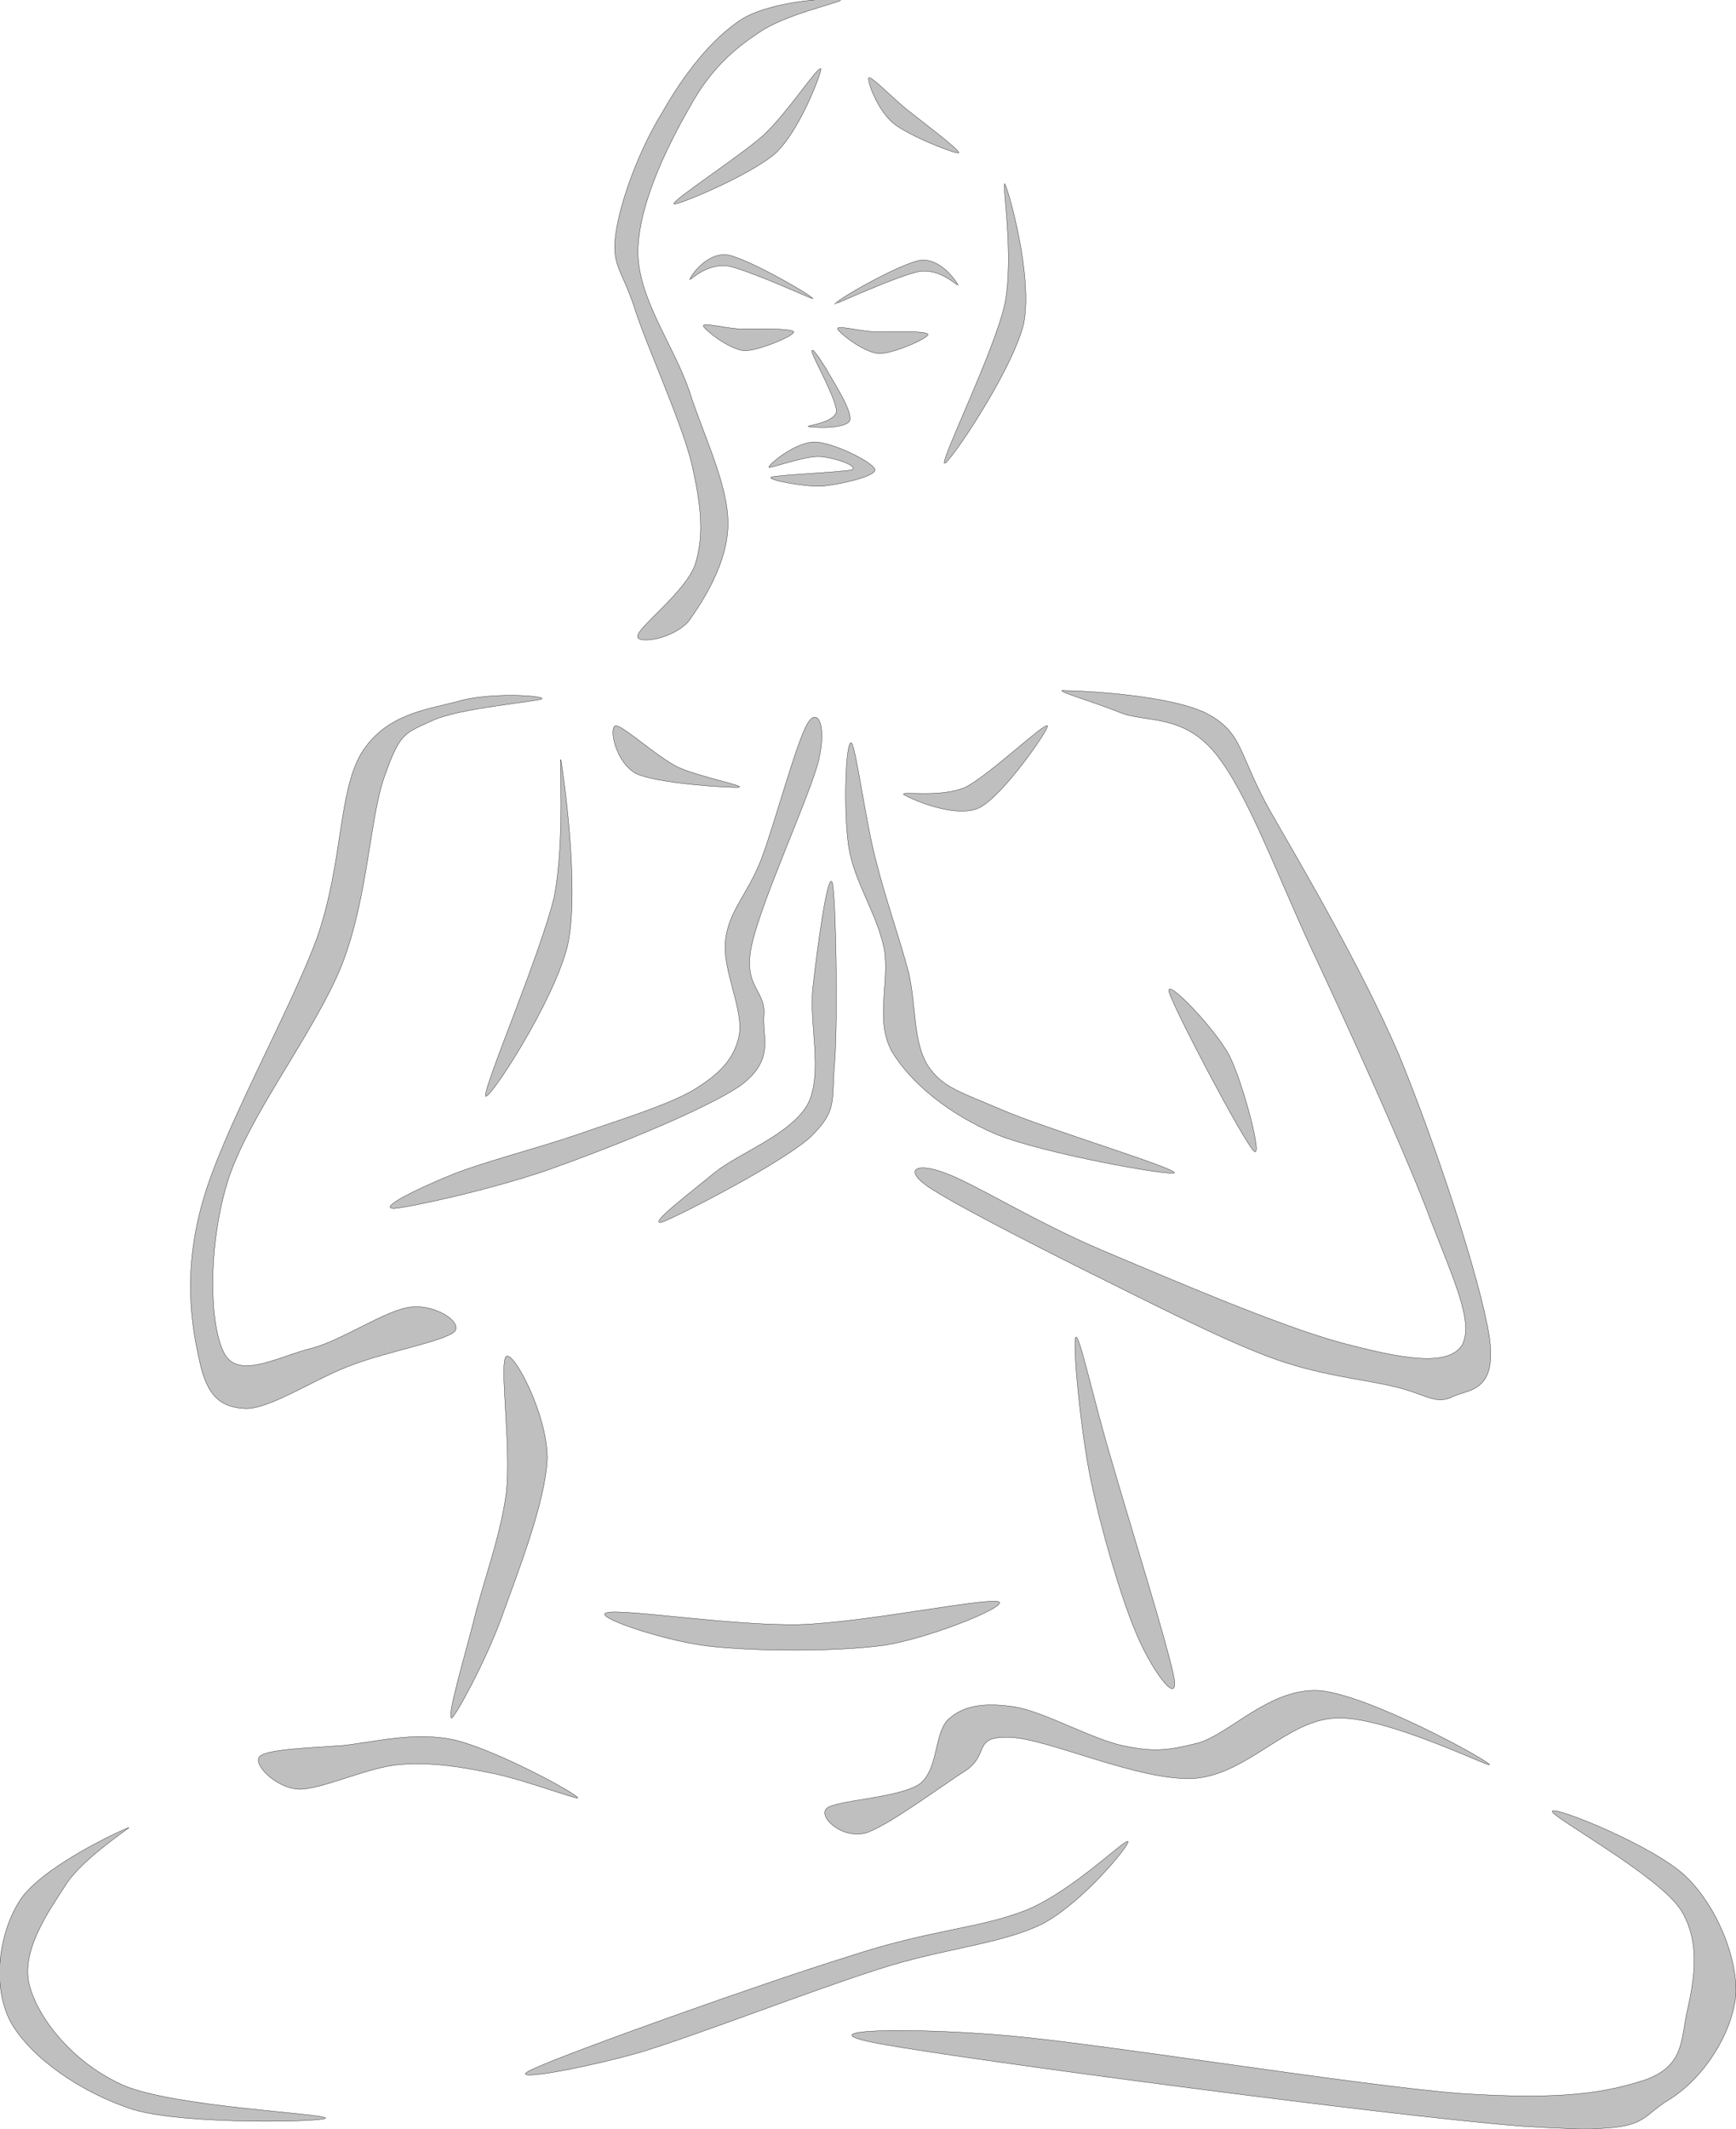 <?xml version="1.0"?><svg width="220.629" height="270.372" xmlns="http://www.w3.org/2000/svg">
 <g>
  <title>Layer 1</title>
  <g id="Layer_1">
   <g id="svg_1">
    <switch fill="#bfbfbf" id="XMLID_2_"/>
    <g id="svg_2">
     <g id="svg_3">
      <path fill="#bfbfbf" id="svg_4" stroke-width="0.036" stroke-miterlimit="10" stroke="#000000" fill-rule="evenodd" d="m57.064,149.346c3.924,-1.655 11.088,-3.456 16.344,-5.256c5.22,-1.836 11.016,-3.563 14.616,-5.58c3.348,-2.052 5.22,-3.852 5.904,-6.948c0.648,-3.312 -2.196,-8.388 -1.728,-12.168c0.468,-3.78 2.664,-5.58 4.5,-10.116c1.8,-4.752 4.572,-15.229 5.94,-17.388c1.188,-2.088 2.52,0.036 1.368,4.86c-1.26,4.716 -7.272,17.748 -8.46,23.256c-1.188,5.292 1.728,5.724 1.548,8.784c-0.288,2.988 1.512,5.76 -3.06,9.144c-4.788,3.204 -17.028,8.064 -24.48,10.692c-7.488,2.556 -17.316,4.68 -19.476,4.86c-2.124,-0.036 3.024,-2.52 6.984,-4.14z" clip-rule="evenodd"/>
      <path fill="#bfbfbf" id="svg_5" stroke-width="0.036" stroke-miterlimit="10" stroke="#000000" fill-rule="evenodd" d="m57.748,169.146c-1.404,1.224 -8.388,2.483 -12.888,4.176c-4.5,1.584 -10.368,5.58 -13.572,5.58c-3.276,-0.108 -4.968,-1.62 -5.904,-5.94c-1.008,-4.428 -2.196,-11.196 0.324,-20.16c2.52,-9.18 11.088,-24.192 14.616,-33.768c3.312,-9.684 2.628,-18.288 5.58,-23.328c3.06,-4.968 8.136,-5.544 12.168,-6.588c3.852,-1.224 11.16,-0.792 10.8,-0.36c-0.612,0.36 -10.62,1.188 -13.932,2.772c-3.348,1.548 -4.068,1.44 -5.904,6.624c-2.052,5.148 -2.16,15.588 -5.58,24.372c-3.528,8.784 -12.096,19.404 -14.616,27.829c-2.448,8.208 -2.232,18.035 -0.324,21.563c1.836,3.384 7.02,0.288 11.124,-0.684c3.924,-1.044 9.396,-4.86 12.528,-5.221c3.024,-0.431 6.732,1.909 5.58,3.133z" clip-rule="evenodd"/>
      <path fill="#bfbfbf" id="svg_6" stroke-width="0.036" stroke-miterlimit="10" stroke="#000000" fill-rule="evenodd" d="m64.336,172.278c-0.936,0.792 0.684,11.628 0,17.388c-0.756,5.652 -3.024,11.484 -4.176,16.38c-1.26,4.86 -3.384,12.024 -2.772,12.168c0.504,-0.216 4.212,-6.983 6.264,-12.527c2.052,-5.725 5.688,-14.832 5.904,-20.521c-0.036,-5.652 -4.32,-13.644 -5.22,-12.888z" clip-rule="evenodd"/>
      <path fill="#bfbfbf" id="svg_7" stroke-width="0.036" stroke-miterlimit="10" stroke="#000000" fill-rule="evenodd" d="m136.731,169.83c-0.468,0.432 0.576,11.664 1.872,18c1.296,6.3 3.853,15.048 5.725,19.44c1.728,4.319 5.363,9.54 4.932,6.084c-0.648,-3.816 -5.904,-20.557 -7.992,-27.864c-2.232,-7.416 -4.068,-16.02 -4.537,-15.66z" clip-rule="evenodd"/>
      <path fill="#bfbfbf" id="svg_8" stroke-width="0.036" stroke-miterlimit="10" stroke="#000000" fill-rule="evenodd" d="m117.939,150.714c3.133,2.124 12.78,7.057 20.196,10.765c7.38,3.636 16.2,8.208 22.968,10.8c6.48,2.448 11.988,2.844 15.984,3.815c3.888,0.864 5.22,2.305 7.308,1.404c2.052,-1.116 5.904,-0.432 4.896,-7.668c-1.152,-7.416 -6.876,-24.588 -11.484,-35.82c-4.823,-11.232 -12.276,-23.832 -16.38,-30.996c-4.032,-7.2 -3.384,-9.684 -7.632,-12.168c-4.5,-2.592 -16.488,-3.132 -18.468,-3.132c-1.908,-0.18 3.708,1.44 6.983,2.772c3.24,1.332 7.992,0.108 12.168,5.22c4.032,4.968 7.668,15.012 12.168,24.732c4.536,9.648 11.305,24.552 14.616,33.048c3.204,8.531 6.192,14.328 4.536,17.388c-1.872,2.772 -7.668,1.692 -15.3,-0.324c-7.92,-2.124 -22.068,-8.244 -30.636,-11.844c-8.532,-3.636 -16.164,-8.46 -19.837,-9.756c-3.67,-1.368 -5.145,-0.36 -2.086,1.764z" clip-rule="evenodd"/>
      <path fill="#bfbfbf" id="svg_9" stroke-width="0.036" stroke-miterlimit="10" stroke="#000000" fill-rule="evenodd" d="m108.184,94.338c0.576,0.324 1.8,9.936 3.132,14.94c1.225,4.896 2.988,9.792 4.177,14.292c0.972,4.392 0.54,8.784 2.447,11.808c1.908,2.809 4.068,3.276 9.396,5.58c5.22,2.269 21.924,7.344 21.924,7.992c-0.216,0.504 -16.596,-2.412 -22.608,-4.86c-6.155,-2.628 -10.8,-6.479 -13.247,-10.44c-2.305,-4.104 -0.288,-8.784 -1.045,-13.212c-0.972,-4.536 -3.815,-8.46 -4.5,-12.888c-0.684,-4.536 -0.396,-13.428 0.324,-13.212z" clip-rule="evenodd"/>
      <path fill="#bfbfbf" id="svg_10" stroke-width="0.036" stroke-miterlimit="10" stroke="#000000" fill-rule="evenodd" d="m84.172,155.214c2.088,-0.792 14.976,-7.344 18.792,-10.764c3.564,-3.492 2.664,-4.428 3.132,-9.756c0.396,-5.544 0.144,-20.988 -0.324,-22.608c-0.576,-1.512 -1.908,8.352 -2.448,13.212c-0.576,4.644 1.368,10.98 -0.684,14.977c-2.196,3.852 -8.784,6.191 -11.844,8.676c-3.132,2.591 -8.712,6.803 -6.624,6.263z" clip-rule="evenodd"/>
      <path fill="#bfbfbf" id="svg_11" stroke-width="0.036" stroke-miterlimit="10" stroke="#000000" fill-rule="evenodd" d="m81.04,80.766c0.144,-1.224 6.048,-5.544 7.308,-9.072c1.152,-3.708 0.792,-7.272 -0.396,-12.636c-1.368,-5.616 -5.688,-14.868 -7.272,-19.836c-1.62,-5.004 -3.024,-5.472 -2.412,-9.612c0.612,-4.284 3.096,-10.836 5.904,-15.336c2.664,-4.716 6.228,-9.36 10.116,-11.844c3.815,-2.376 12.06,-2.808 12.528,-2.412c0.216,0.252 -7.2,1.836 -10.44,4.176c-3.24,2.124 -6.192,4.788 -8.712,9.396c-2.7,4.716 -6.516,12.24 -6.588,18.396c0.036,5.94 4.464,11.736 6.48,17.532c1.836,5.796 4.968,11.916 4.968,16.956c0,4.968 -3.132,9.792 -4.968,12.384c-1.98,2.34 -6.696,3.024 -6.516,1.908z" clip-rule="evenodd"/>
      <path fill="#bfbfbf" id="svg_12" stroke-width="0.036" stroke-miterlimit="10" stroke="#000000" fill-rule="evenodd" d="m97.708,59.346c0,-0.396 3.492,-3.276 5.904,-3.204c2.196,0.036 7.416,2.556 7.596,3.528c-0.036,0.9 -4.572,1.872 -6.804,2.088c-2.196,0.072 -7.092,-0.828 -6.372,-1.152c0.648,-0.288 9.108,-0.648 10.224,-0.936c0.9,-0.54 -2.448,-1.62 -4.212,-1.692c-1.872,-0.036 -6.3,1.584 -6.336,1.368z" clip-rule="evenodd"/>
      <path fill="#bfbfbf" id="svg_13" stroke-width="0.036" stroke-miterlimit="10" stroke="#000000" fill-rule="evenodd" d="m105.052,46.926c0.756,1.44 3.312,5.22 2.952,6.48c-0.504,1.152 -5.004,0.9 -5.292,0.756c-0.216,-0.108 3.348,-0.468 3.6,-1.908c-0.036,-1.584 -2.88,-6.624 -3.096,-7.488c-0.18,-0.972 0.936,0.72 1.836,2.16z" clip-rule="evenodd"/>
      <path fill="#bfbfbf" id="svg_14" stroke-width="0.036" stroke-miterlimit="10" stroke="#000000" fill-rule="evenodd" d="m87.664,35.514c0.036,-0.36 2.124,-3.528 4.86,-3.132c2.592,0.504 10.728,5.148 10.8,5.58c-0.072,0.036 -8.208,-3.672 -10.8,-4.176c-2.736,-0.36 -4.824,1.836 -4.86,1.728z" clip-rule="evenodd"/>
      <path fill="#bfbfbf" id="svg_15" stroke-width="0.036" stroke-miterlimit="10" stroke="#000000" fill-rule="evenodd" d="m121.756,36.198c-0.145,-0.36 -2.232,-3.528 -4.86,-3.132c-2.7,0.504 -10.836,5.148 -10.8,5.58c-0.036,0.036 8.1,-3.672 10.8,-4.176c2.627,-0.36 4.715,1.836 4.86,1.728z" clip-rule="evenodd"/>
      <path fill="#bfbfbf" id="svg_16" stroke-width="0.036" stroke-miterlimit="10" stroke="#000000" fill-rule="evenodd" d="m89.392,41.418c0.144,0.432 3.132,2.916 5.22,3.132c1.836,0 6.372,-1.908 6.264,-2.412c-0.288,-0.468 -4.968,-0.36 -6.948,-0.36c-2.016,-0.144 -4.68,-0.864 -4.536,-0.36z" clip-rule="evenodd"/>
      <path fill="#bfbfbf" id="svg_17" stroke-width="0.036" stroke-miterlimit="10" stroke="#000000" fill-rule="evenodd" d="m106.456,41.778c0.144,0.432 3.132,2.916 5.22,3.132c1.836,0.036 6.372,-1.98 6.264,-2.448c-0.287,-0.504 -4.968,-0.288 -6.948,-0.324c-2.016,-0.144 -4.68,-0.864 -4.536,-0.36z" clip-rule="evenodd"/>
      <path fill="#bfbfbf" id="svg_18" stroke-width="0.036" stroke-miterlimit="10" stroke="#000000" fill-rule="evenodd" d="m127.695,23.346c-0.396,-0.324 1.225,9.216 0,15.3c-1.331,5.94 -8.1,19.656 -7.668,20.196c0.469,0.288 8.641,-11.736 10.08,-17.748c1.189,-6.156 -2.015,-17.208 -2.412,-17.748z" clip-rule="evenodd"/>
      <path fill="#bfbfbf" id="svg_19" stroke-width="0.036" stroke-miterlimit="10" stroke="#000000" fill-rule="evenodd" d="m148.576,125.982c0.54,2.016 9.359,18.792 10.764,20.196c1.26,1.261 -1.404,-8.819 -3.132,-12.167c-1.872,-3.493 -8.172,-10.009 -7.632,-8.029z" clip-rule="evenodd"/>
      <path fill="#bfbfbf" id="svg_20" stroke-width="0.036" stroke-miterlimit="10" stroke="#000000" fill-rule="evenodd" d="m105.052,229.698c1.116,-1.08 9.18,-1.296 11.844,-3.132c2.484,-1.944 1.765,-6.769 3.816,-8.353c1.944,-1.691 4.68,-1.979 8.352,-1.403c3.708,0.647 9.576,3.995 13.572,4.896c3.888,0.792 5.472,0.72 9.756,-0.36c4.104,-1.296 9.108,-7.02 15.3,-6.624c6.156,0.505 21.133,8.677 21.601,9.396c0.288,0.504 -13.248,-6.229 -19.513,-5.904c-6.264,0.252 -11.268,7.2 -18.071,7.668c-6.984,0.36 -18.504,-5.076 -23.328,-5.22c-4.86,-0.18 -2.556,2.052 -5.58,4.176c-3.168,1.98 -9.9,7.092 -12.852,7.992c-3.097,0.72 -5.977,-2.124 -4.897,-3.132z" clip-rule="evenodd"/>
      <path fill="#bfbfbf" id="svg_21" stroke-width="0.036" stroke-miterlimit="10" stroke="#000000" fill-rule="evenodd" d="m197.284,230.058c0.107,-0.756 13.067,4.429 17.063,8.353c3.889,3.816 6.48,10.224 6.264,14.939c-0.432,4.717 -3.815,10.332 -8.352,13.248c-4.68,2.736 -2.016,4.536 -18.792,3.456c-17.028,-1.332 -70.416,-8.424 -81.432,-10.439c-10.836,-1.944 3.96,-2.16 16.344,-1.044c12.42,1.116 43.38,6.191 57.06,7.308c13.5,0.9 18.756,-0.144 23.688,-1.728c4.752,-1.729 4.5,-4.788 5.22,-8.353c0.828,-3.708 1.98,-8.892 -0.72,-13.212c-2.879,-4.428 -16.523,-11.844 -16.343,-12.528z" clip-rule="evenodd"/>
      <path fill="#bfbfbf" id="svg_22" stroke-width="0.036" stroke-miterlimit="10" stroke="#000000" fill-rule="evenodd" d="m16.312,232.146c-1.152,0.396 -11.34,5.147 -13.896,9.396c-2.592,4.176 -3.456,10.764 -1.044,15.3c2.484,4.429 8.855,8.964 15.66,11.124c6.696,1.944 24.48,1.548 24.336,1.044c-0.432,-0.611 -19.332,-1.403 -25.74,-4.176c-6.336,-2.844 -10.656,-8.316 -11.844,-12.528c-1.26,-4.355 2.34,-9.468 4.536,-12.852c2.088,-3.42 8.82,-7.704 7.992,-7.308z" clip-rule="evenodd"/>
      <path fill="#bfbfbf" id="svg_23" stroke-width="0.036" stroke-miterlimit="10" stroke="#000000" fill-rule="evenodd" d="m73.408,228.294c-0.864,-0.899 -10.62,-6.12 -15.66,-7.308c-5.112,-1.116 -10.152,0.288 -14.292,0.72c-4.212,0.288 -9.504,0.468 -10.44,1.368c-0.972,0.899 1.908,3.96 4.896,4.176c2.952,0.072 8.712,-2.771 12.852,-3.132c4.032,-0.324 7.632,0.252 11.484,1.044c3.852,0.684 11.736,3.672 11.16,3.132z" clip-rule="evenodd"/>
      <path fill="#bfbfbf" id="svg_24" stroke-width="0.036" stroke-miterlimit="10" stroke="#000000" fill-rule="evenodd" d="m67.828,262.746c4.572,-2.124 29.304,-10.944 40.032,-14.256c10.44,-3.456 16.632,-3.528 22.608,-5.904c5.94,-2.483 12.456,-9 12.888,-8.712c0.324,0.324 -5.544,7.596 -10.8,10.44c-5.436,2.699 -12.708,3.096 -21.24,5.903c-8.64,2.772 -22.68,8.244 -29.916,10.44c-7.308,2.089 -18.036,4.033 -13.572,2.089z" clip-rule="evenodd"/>
      <path fill="#bfbfbf" id="svg_25" stroke-width="0.036" stroke-miterlimit="10" stroke="#000000" fill-rule="evenodd" d="m104.332,8.73c0.108,0.396 -2.592,7.704 -5.724,10.692c-3.204,2.844 -12.708,6.768 -12.96,6.48c-0.252,-0.468 8.244,-5.94 11.448,-8.784c3.132,-2.988 6.84,-8.748 7.236,-8.388z" clip-rule="evenodd"/>
      <path fill="#bfbfbf" id="svg_26" stroke-width="0.036" stroke-miterlimit="10" stroke="#000000" fill-rule="evenodd" d="m110.416,9.882c-0.252,0.324 1.044,3.996 3.06,5.724c1.908,1.62 7.992,3.996 8.389,3.816c0.071,-0.432 -4.86,-4.104 -6.876,-5.724c-2.017,-1.728 -4.321,-4.068 -4.573,-3.816z" clip-rule="evenodd"/>
      <path fill="#bfbfbf" id="svg_27" stroke-width="0.036" stroke-miterlimit="10" stroke="#000000" fill-rule="evenodd" d="m71.284,96.534c-0.252,-0.972 0.576,10.152 -0.864,17.424c-1.692,7.092 -9,24.156 -8.712,25.236c0.324,0.828 8.712,-11.988 10.44,-19.152c1.584,-7.272 -0.648,-22.428 -0.864,-23.508z" clip-rule="evenodd"/>
      <path fill="#bfbfbf" id="svg_28" stroke-width="0.036" stroke-miterlimit="10" stroke="#000000" fill-rule="evenodd" d="m78.232,92.178c0.864,-0.108 5.148,3.852 7.848,5.22c2.592,1.224 8.676,2.412 7.848,2.592c-1.044,0.108 -10.404,-0.468 -13.068,-1.728c-2.664,-1.44 -3.492,-5.868 -2.628,-6.084z" clip-rule="evenodd"/>
      <path fill="#bfbfbf" id="svg_29" stroke-width="0.036" stroke-miterlimit="10" stroke="#000000" fill-rule="evenodd" d="m114.844,100.89c-0.252,-0.432 4.68,0.468 7.848,-0.9c3.097,-1.584 10.009,-8.208 10.44,-7.812c0.216,0.396 -5.652,8.928 -8.712,10.44c-3.204,1.44 -9.216,-1.404 -9.576,-1.728z" clip-rule="evenodd"/>
      <path fill="#bfbfbf" id="svg_30" stroke-width="0.036" stroke-miterlimit="10" stroke="#000000" fill-rule="evenodd" d="m77.152,204.822c1.98,-0.54 16.2,1.728 24.588,1.512c8.316,-0.288 23.22,-3.384 25.128,-2.916c1.584,0.432 -8.137,4.5 -14.437,5.544c-6.336,0.864 -16.776,0.792 -22.716,0.072c-5.939,-0.792 -14.615,-3.816 -12.563,-4.212z" clip-rule="evenodd"/>
     </g>
    </g>
   </g>
  </g>
 </g>
</svg>